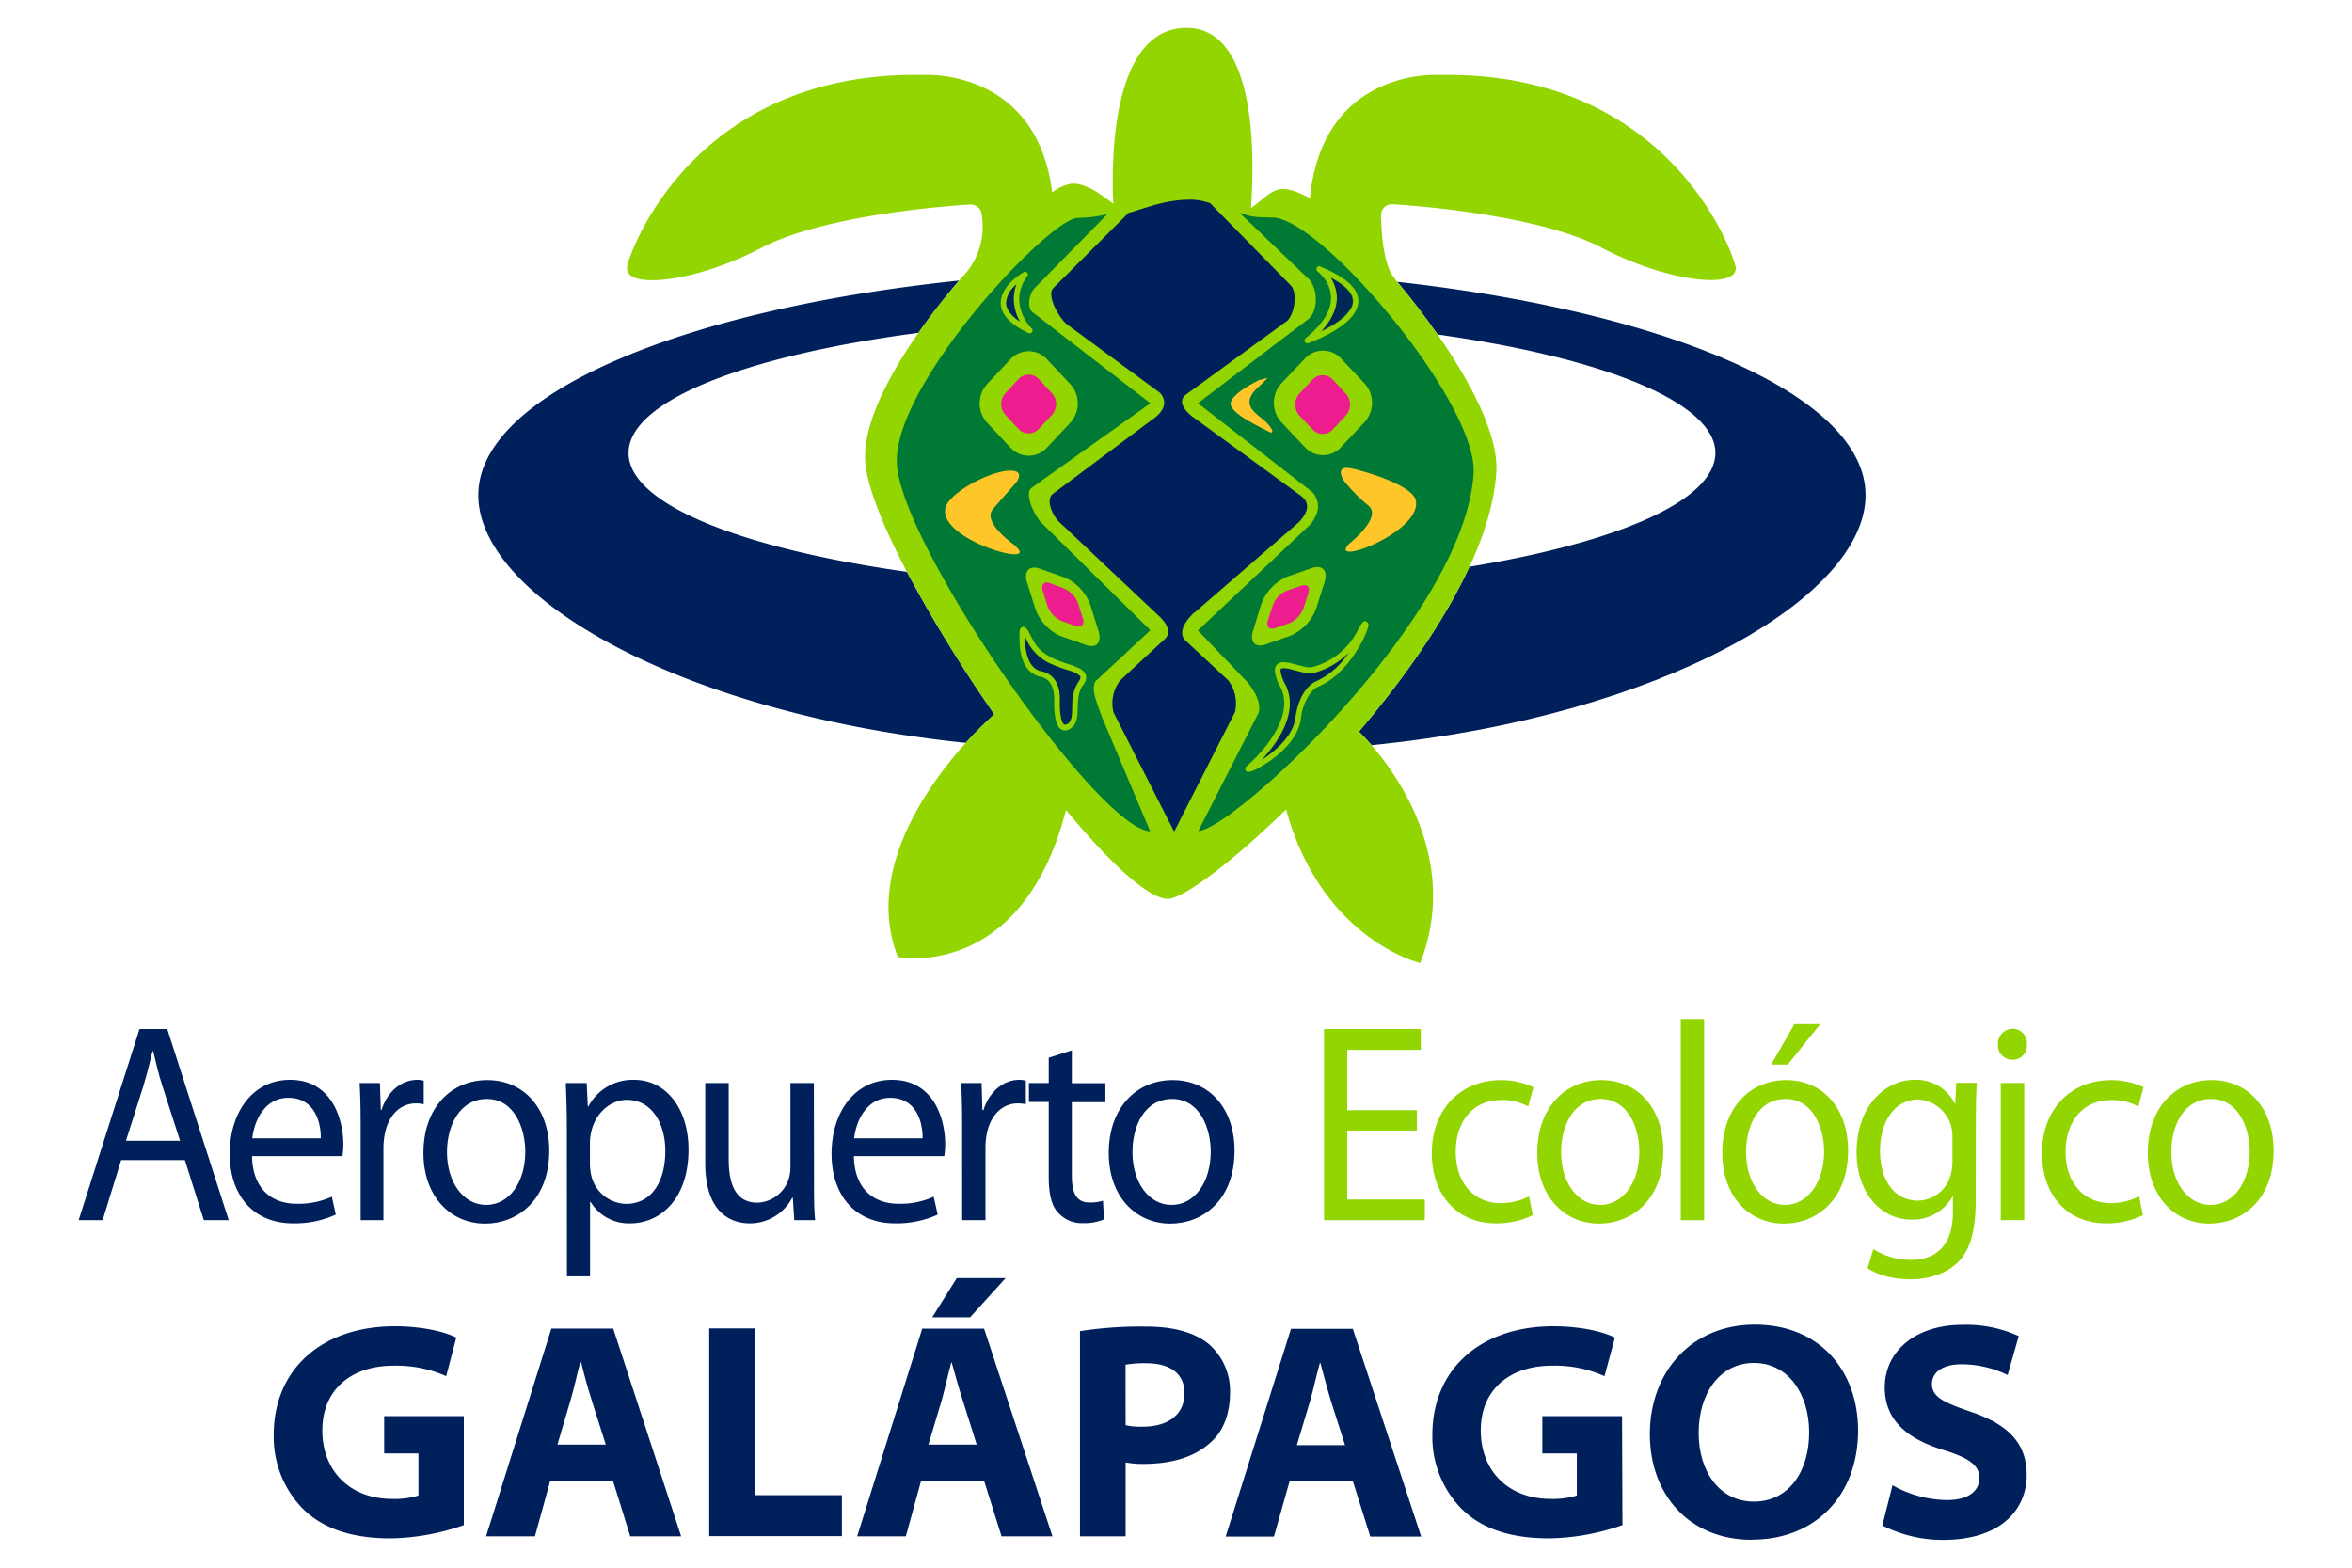 <?xml version="1.0" encoding="UTF-8"?>
<svg xmlns="http://www.w3.org/2000/svg" id="Capa_1" data-name="Capa 1" width="450px" height="300px" viewBox="0 0 450 300">
  <defs>
    <style>.cls-1{fill:#00205c;}.cls-2{fill:#93d500;}.cls-3{fill:#007934;}.cls-4{fill:#ffc629;fill-rule:evenodd;}.cls-5{fill:#ed1d8f;}.cls-6{fill:#002856;}</style>
  </defs>
  <path class="cls-1" d="M23.18,222,19.64,233.5H15.05l11.64-36.58H32L43.76,233.5H39L35.37,222Zm11.27-3.69-3.39-10.52c-.77-2.37-1.25-4.56-1.75-6.65h-.12c-.51,2.15-1.07,4.36-1.74,6.63L24.1,218.3Z"></path>
  <path class="cls-1" d="M48.22,221.24c.11,6.46,4,9.11,8.45,9.11A15.26,15.26,0,0,0,63.49,229l.75,3.43a18.81,18.81,0,0,1-8.18,1.68c-7.58,0-12.11-5.38-12.11-13.3s4.38-14.17,11.55-14.17c8,0,10.19,7.56,10.19,12.38a17.07,17.07,0,0,1-.16,2.22Zm13.15-3.4c.06-3.05-1.18-7.76-6.19-7.76-4.57,0-6.55,4.43-6.91,7.76Z"></path>
  <path class="cls-1" d="M69,215.43c0-3.09-.06-5.73-.2-8.18h3.89l.17,5.16H73c1.1-3.54,3.82-5.77,6.85-5.77a4.23,4.23,0,0,1,1.22.17v4.5a6.29,6.29,0,0,0-1.49-.16c-3.17,0-5.43,2.55-6,6.14a13.11,13.11,0,0,0-.22,2.21v14H69Z"></path>
  <path class="cls-1" d="M105.09,220.16c0,9.71-6.3,14-12.26,14-6.65,0-11.82-5.21-11.82-13.53,0-8.76,5.4-13.94,12.22-13.94,7.06,0,11.86,5.48,11.86,13.52m-19.57.27c0,5.75,3.12,10.1,7.5,10.1s7.48-4.29,7.48-10.2c0-4.46-2.09-10.08-7.35-10.08s-7.63,5.19-7.63,10.18"></path>
  <path class="cls-1" d="M108.45,215.83c0-3.38-.1-6.1-.2-8.58h4l.21,4.49h.11a9.58,9.58,0,0,1,8.75-5.1c6,0,10.41,5.37,10.41,13.35,0,9.46-5.39,14.12-11.19,14.12A8.5,8.5,0,0,1,113,230h-.11v14.25h-4.42Zm4.42,7a10.36,10.36,0,0,0,.22,1.95,7,7,0,0,0,6.7,5.6c4.76,0,7.5-4.11,7.5-10.13,0-5.28-2.61-9.78-7.35-9.78-3,0-5.88,2.34-6.77,5.91a9.78,9.78,0,0,0-.3,2Z"></path>
  <path class="cls-1" d="M155.74,226.31c0,2.73,0,5.13.22,7.19h-4l-.27-4.29h-.12a9.15,9.15,0,0,1-8.13,4.9c-3.85,0-8.51-2.29-8.51-11.52V207.25h4.49V221.8c0,5,1.42,8.35,5.5,8.35a6.53,6.53,0,0,0,5.91-4.34,7.36,7.36,0,0,0,.4-2.45V207.25h4.48Z"></path>
  <path class="cls-1" d="M163.37,221.24c.1,6.46,4,9.11,8.45,9.11a15.18,15.18,0,0,0,6.81-1.35l.78,3.43a19,19,0,0,1-8.18,1.68c-7.6,0-12.13-5.38-12.13-13.3s4.37-14.17,11.56-14.17c8.06,0,10.18,7.56,10.18,12.38a16.71,16.71,0,0,1-.17,2.22Zm13.14-3.4c.06-3.05-1.18-7.76-6.19-7.76-4.54,0-6.53,4.43-6.9,7.76Z"></path>
  <path class="cls-1" d="M184.08,215.43c0-3.09-.05-5.73-.19-8.18h3.92l.14,5.16h.21c1.13-3.54,3.84-5.77,6.84-5.77a4.7,4.7,0,0,1,1.27.17v4.5a7,7,0,0,0-1.53-.16c-3.17,0-5.42,2.55-6,6.14a13.29,13.29,0,0,0-.19,2.21v14h-4.46Z"></path>
  <path class="cls-1" d="M205.07,201v6.29h6.42v3.62h-6.42V225c0,3.26.87,5.11,3.35,5.11a7.87,7.87,0,0,0,2.61-.34l.19,3.58a9.94,9.94,0,0,1-4,.72,6.05,6.05,0,0,1-4.83-2.08c-1.29-1.38-1.74-3.73-1.74-6.83V210.87h-3.79v-3.62h3.79v-4.84Z"></path>
  <path class="cls-1" d="M236.2,220.16c0,9.71-6.27,14-12.27,14-6.65,0-11.8-5.21-11.8-13.53,0-8.76,5.42-13.94,12.21-13.94,7.08,0,11.86,5.48,11.86,13.52m-19.53.27c0,5.75,3.11,10.1,7.48,10.1s7.49-4.29,7.49-10.2c0-4.46-2.09-10.08-7.38-10.08s-7.59,5.19-7.59,10.18"></path>
  <polygon class="cls-2" points="271.09 216.35 257.76 216.35 257.76 229.54 272.6 229.54 272.6 233.5 253.33 233.5 253.33 196.92 271.84 196.92 271.84 200.91 257.76 200.91 257.76 212.45 271.09 212.45 271.09 216.35"></polygon>
  <path class="cls-2" d="M293.26,232.54a15.67,15.67,0,0,1-7.06,1.57c-7.43,0-12.26-5.45-12.26-13.47s5.21-13.94,13.23-13.94a14.46,14.46,0,0,1,6.21,1.35l-1,3.69a10,10,0,0,0-5.17-1.23c-5.67,0-8.69,4.43-8.69,9.92,0,6.06,3.65,9.81,8.53,9.81a12.11,12.11,0,0,0,5.5-1.29Z"></path>
  <path class="cls-2" d="M318.23,220.16c0,9.71-6.31,14-12.26,14-6.67,0-11.85-5.21-11.85-13.53,0-8.76,5.43-13.94,12.25-13.94,7.08,0,11.86,5.48,11.86,13.52m-19.55.27c0,5.75,3.09,10.1,7.47,10.1s7.5-4.29,7.5-10.2c0-4.46-2.12-10.08-7.39-10.08s-7.58,5.19-7.58,10.18"></path>
  <rect class="cls-2" x="321.58" y="194.99" width="4.47" height="38.51"></rect>
  <path class="cls-2" d="M353.59,220.16c0,9.71-6.32,14-12.25,14-6.69,0-11.82-5.21-11.82-13.53,0-8.76,5.41-13.94,12.22-13.94,7.08,0,11.85,5.48,11.85,13.52m-19.52.27c0,5.75,3.07,10.1,7.47,10.1,4.25,0,7.46-4.29,7.46-10.21,0-4.45-2.09-10.07-7.37-10.07s-7.56,5.19-7.56,10.18m14.19-24.5-6.21,7.74h-3.18l4.45-7.74Z"></path>
  <path class="cls-2" d="M378,229.7c0,6-1.12,9.72-3.55,12s-5.84,3.12-8.94,3.12c-2.95,0-6.22-.73-8.2-2.15l1.12-3.64a13.11,13.11,0,0,0,7.22,2.06c4.58,0,8-2.56,8-9.16V229h-.1a8.71,8.71,0,0,1-7.87,4.39c-6.1,0-10.47-5.54-10.47-12.81,0-8.89,5.46-13.94,11.09-13.94a8.2,8.2,0,0,1,7.71,4.57h.07l.21-4h3.92c-.1,1.9-.18,4-.18,7.21Zm-4.45-12.1a7,7,0,0,0-6.5-7.21c-4.28,0-7.35,3.87-7.35,9.94,0,5.14,2.47,9.43,7.3,9.43a6.59,6.59,0,0,0,6.19-4.88,9.08,9.08,0,0,0,.36-2.55Z"></path>
  <path class="cls-2" d="M387.8,199.87a2.71,2.71,0,0,1-2.85,2.92,2.75,2.75,0,0,1-2.69-2.92,2.84,2.84,0,0,1,2.8-3,2.75,2.75,0,0,1,2.74,3m-5,7.38h4.49V233.5h-4.49Z"></path>
  <path class="cls-2" d="M410,232.54a15.67,15.67,0,0,1-7.06,1.57c-7.44,0-12.26-5.45-12.26-13.47s5.18-13.94,13.23-13.94a14.52,14.52,0,0,1,6.2,1.35l-1,3.69a10.33,10.33,0,0,0-5.19-1.23c-5.66,0-8.72,4.43-8.72,9.92,0,6.06,3.68,9.81,8.56,9.81a12.18,12.18,0,0,0,5.5-1.29Z"></path>
  <path class="cls-2" d="M435,220.16c0,9.71-6.3,14-12.26,14-6.68,0-11.81-5.21-11.81-13.53,0-8.76,5.4-13.94,12.2-13.94,7.07,0,11.87,5.48,11.87,13.52m-19.57.27c0,5.75,3.12,10.1,7.5,10.1s7.49-4.29,7.49-10.2c0-4.46-2.1-10.08-7.39-10.08s-7.6,5.19-7.6,10.18"></path>
  <path class="cls-1" d="M88.74,291.85a44.14,44.14,0,0,1-14,2.54c-7.7,0-13.18-2-16.94-5.82a19.61,19.61,0,0,1-5.43-14c0-12.75,9.45-20.77,23.14-20.77,5.48,0,9.73,1.12,11.79,2.17l-1.93,7.38a23.34,23.34,0,0,0-10.15-2c-7.75,0-13.55,4.35-13.55,12.39,0,7.78,5.31,13.1,13.39,13.1a15.37,15.37,0,0,0,5-.65v-8.05H73.5V271H88.74Z"></path>
  <path class="cls-1" d="M105.28,283.34,102.35,294H93l12.49-39.76h11.83l13,39.76h-9.74l-3.3-10.62Zm10.62-6.89-2.7-8.5c-.73-2.3-1.45-4.95-2-7.2H111c-.6,2.25-1.16,4.9-1.84,7.2l-2.51,8.5Z"></path>
  <polygon class="cls-1" points="135.69 254.21 144.47 254.21 144.47 286.12 161.08 286.12 161.08 293.96 135.69 293.96 135.69 254.21"></polygon>
  <path class="cls-1" d="M246.74,283.43l-3,10.62H234.5L247,254.29h11.83l13.08,39.76h-9.74l-3.34-10.62Zm10.6-6.88-2.71-8.5c-.7-2.3-1.41-5-2-7.21h-.11c-.65,2.25-1.18,4.91-1.85,7.21l-2.55,8.5Z"></path>
  <path class="cls-1" d="M206.63,254.73a76,76,0,0,1,12.67-.87c5.47,0,9.28,1.23,11.83,3.23a11.87,11.87,0,0,1,4.21,9.38c0,3.78-1.15,7.2-3.48,9.33-3.12,3-7.57,4.34-13.18,4.34a16.37,16.37,0,0,1-3.32-.29V294h-8.73Zm8.73,18a13.34,13.34,0,0,0,3.32.28c4.77,0,7.94-2.28,7.94-6.42,0-3.71-2.74-5.71-7.27-5.71a20.68,20.68,0,0,0-4,.28Z"></path>
  <path class="cls-1" d="M176.24,283.33,173.31,294H164l12.45-39.75h11.83L201.36,294h-9.74l-3.33-10.62Zm10.63-6.89-2.68-8.5c-.75-2.29-1.46-4.94-2.1-7.2H182c-.61,2.26-1.19,4.91-1.82,7.2l-2.55,8.5Zm5.54-31.86-6.8,7.5h-7.25l4.7-7.5Z"></path>
  <path class="cls-1" d="M310.42,291.85a44.32,44.32,0,0,1-14,2.54c-7.7,0-13.21-2-16.94-5.82a19.61,19.61,0,0,1-5.43-14c0-12.75,9.45-20.77,23.11-20.77,5.51,0,9.75,1.12,11.82,2.17l-2,7.38a23,23,0,0,0-10.12-2c-7.76,0-13.55,4.35-13.55,12.39,0,7.78,5.32,13.1,13.38,13.1a16,16,0,0,0,5-.65v-8.05h-6.6V271h15.25Z"></path>
  <path class="cls-1" d="M335.14,294.66c-12,0-19.48-8.71-19.48-20.18,0-12.19,8.17-21,20.09-21,12.27,0,19.75,8.68,19.75,20.29,0,12.38-8.18,20.87-20.31,20.87Zm.45-7.31c6.57,0,10.55-5.67,10.55-13.26,0-7.2-3.92-13.27-10.55-13.27S325,266.75,325,274.21s4.08,13.14,10.52,13.14Z"></path>
  <path class="cls-1" d="M362.09,284.22a21.66,21.66,0,0,0,10.41,2.84c4,0,6.2-1.66,6.2-4.25,0-2.29-1.82-3.77-6.73-5.29-6.62-2-11.37-5.44-11.37-12,0-6.88,5.8-12,14.91-12a24.08,24.08,0,0,1,10.73,2.17l-2.13,7.44a20.12,20.12,0,0,0-8.81-2.05c-3.85,0-5.67,1.69-5.67,3.76,0,2.53,2.38,3.59,7.51,5.35,7.13,2.43,10.62,6,10.62,12.1,0,6.35-4.68,12.39-16,12.39a25.37,25.37,0,0,1-11.62-2.76Z"></path>
  <path class="cls-1" d="M189.91,137l.33-.32a274.15,274.15,0,0,1-16.73-27.25c-31.79-4.48-53.25-13-53.25-22.74,0-10,22.47-18.65,55.47-23,2.4-3.45,5.07-6.83,7.78-10-53.34,5.56-92,21.87-92,41.06,0,19.5,38.67,41.79,93.27,47.41a66.71,66.71,0,0,1,5.13-5.15"></path>
  <path class="cls-1" d="M356.93,94.73c0-18.92-37.48-35-89.6-40.8,2.64,3.16,5.28,6.58,7.72,10.08C306.76,68.47,328.2,77,328.2,86.68c0,9.1-18.73,17.13-47.05,21.77C276.23,119.09,268.38,130.12,260,140c.37.36,1.26,1.25,2.42,2.6,55.12-5.45,94.51-28.2,94.51-47.84"></path>
  <path class="cls-2" d="M332,50.85c-1.14-4.65-14.09-37.42-56.82-36.5,0,0-22.13-1.41-24.55,23.57-6.48-3.38-6.85-1.33-11.3,1.93.66-8.76,1.44-34.91-12.63-34.51S212.61,30.91,213,39c-2.75-2.17-5.51-4-8-3.85a8.6,8.6,0,0,0-3.69,1.66C198.33,13,176.84,14.35,176.84,14.35c-42.71-.92-55.7,31.85-56.82,36.5s12.61,3.43,25.65-3.42,39.89-8.29,39.89-8.29a2.07,2.07,0,0,1,2.27,2,13.81,13.81,0,0,1-3.85,12l-.47.54c-2.71,3.17-5.38,6.56-7.78,10-5.92,8.47-10.32,17.25-10.22,23.93.07,4.73,3.21,12.65,8,21.81a273.1,273.1,0,0,0,16.73,27.26l-.33.32a66.71,66.71,0,0,0-5.13,5.15c-7.34,8.16-19.33,24.76-13,41,0,0,23.7,4.7,32.17-28.15,8.29,10,15.71,17,19.5,17,2.85,0,12.08-6.83,22.62-17.1,6.82,24.94,25.66,29.4,25.66,29.4,7.44-19.18-3.9-35.42-9.32-41.69-1.16-1.35-2.05-2.24-2.42-2.6,8.38-9.85,16.23-20.89,21.15-31.52,2.88-6.23,4.75-12.32,5.14-18,.48-7-4.65-17-11.24-26.49-2.44-3.5-5.08-6.92-7.72-10.07l-.48-.58a.41.41,0,0,1,0-.11c-2.11-2.19-2.52-8.66-2.59-11.18a3.88,3.88,0,0,1,0-1V41h0a2.06,2.06,0,0,1,2.26-1.91s26.82,1.46,39.88,8.29,26.78,8.11,25.66,3.42"></path>
  <path class="cls-3" d="M209.79,130.2l10.31-9.59-21-20.72c-1.29-1.44-3.23-5.61-1.64-6.6L220.1,77.17,197.5,59.7c-1-.79-.73-3.57.68-4.8L211.85,41a27.12,27.12,0,0,1-5.71.7c-5.47.25-34.8,31.33-34.56,46.65s38.48,70.31,48.47,70.72L210.74,137c-.62-2-2.27-5.36-1-6.81M188.86,80.89a5.49,5.49,0,0,1,0-7.38l4.48-4.78a4.74,4.74,0,0,1,6.95,0l4.49,4.78a5.47,5.47,0,0,1,0,7.38l-4.49,4.78a4.71,4.71,0,0,1-6.95,0ZM203,121.75a8.92,8.92,0,0,1-4.91-5.24l-1.59-5.05c-.67-2.16.42-3.35,2.44-2.63l4.77,1.67a9.19,9.19,0,0,1,4.9,5.25l1.58,5.07c.67,2.15-.43,3.32-2.44,2.6Z"></path>
  <path class="cls-3" d="M243.56,41.65c-3.34-.14-3.71,0-6.39-.92l13.34,12.78c1.61,1.76,1.81,6.07-.32,7.65l-21,16,21.89,17c1.87,2.18,1.08,4.34-.33,6.16l-21.56,20.32,9.24,9.65c1.33,1.44,3,4.16,2.37,6.12L229.28,159c6.36,0,50.81-40.8,52.66-68.31.91-13.37-28.8-48.64-38.38-49.07m9.87,69.77-1.59,5a9.08,9.08,0,0,1-4.91,5.25l-4.75,1.67c-2,.72-3.12-.45-2.43-2.6l1.54-5.07a9.27,9.27,0,0,1,4.92-5.26l4.75-1.67c2-.71,3.15.47,2.47,2.63m7.65-30.56-4.49,4.78a4.68,4.68,0,0,1-6.94,0l-4.51-4.78a5.54,5.54,0,0,1,0-7.4l4.51-4.76a4.72,4.72,0,0,1,6.94,0l4.49,4.76a5.52,5.52,0,0,1,0,7.4"></path>
  <path class="cls-4" d="M258,104.16s6.51-5.06,3.87-7.35A32.22,32.22,0,0,1,257.13,92s-2.14-3.22,1.73-2.3,11.66,3.47,12.06,6.19c.88,6.06-16.76,12.59-12.9,8.28"></path>
  <path class="cls-4" d="M194.33,104.47S187.71,100,190,97.38l4.46-5.1s2-2.58-1.86-2.18-11,4.29-11.69,7c-1.72,6.15,18.45,11.8,13.38,7.42"></path>
  <path class="cls-4" d="M241.08,72.65s-5.46,2.54-5.63,4.52,6,4.72,7.33,5.44.54-1.08-1.34-2.53-3.92-3.08-.7-6,.86-1.25.34-1.43"></path>
  <path class="cls-5" d="M198.75,82.07l2.52-2.67a3.11,3.11,0,0,0,0-4.15l-2.52-2.69a2.64,2.64,0,0,0-3.9,0l-2.49,2.69a3.06,3.06,0,0,0,0,4.15l2.49,2.67a2.65,2.65,0,0,0,3.9,0"></path>
  <path class="cls-5" d="M255,82.17l2.5-2.67a3.08,3.08,0,0,0,0-4.15L255,72.66a2.64,2.64,0,0,0-3.89,0l-2.52,2.69a3.15,3.15,0,0,0,0,4.15l2.52,2.67a2.62,2.62,0,0,0,3.89,0"></path>
  <path class="cls-5" d="M207.18,118.35l-.9-2.85a5,5,0,0,0-2.74-2.9l-2.65-1c-1.14-.4-1.75.26-1.38,1.46l.89,2.86a5.06,5.06,0,0,0,2.74,2.92l2.65.94c1.16.4,1.77-.25,1.39-1.47"></path>
  <path class="cls-5" d="M242.59,118.69l.92-2.83A4.87,4.87,0,0,1,246.3,113l2.66-.92c1.14-.4,1.78.27,1.36,1.46l-.92,2.83a5,5,0,0,1-2.77,2.9l-2.69.93c-1.13.38-1.74-.3-1.35-1.49"></path>
  <path class="cls-1" d="M228.54,117.23l20-17.33c1.29-1.42,2.58-3.41.27-5.09L228.9,80.28h0l-.81-.58c-1.14-.93-2.91-2.73-1.28-4.12l19.21-14c1.59-1,2.32-5.44,1-6.9L231.52,38.88a11.63,11.63,0,0,0-4.63-.65c-4.26.15-7.64,1.57-11,2.53L201.47,55.18c-1.28,1.5,1.35,6.08,2.95,7.1l17.47,12.86c.3.3,2.11,2.25-.74,4.63L201.58,94.4c-1.58,1-.37,3.92.94,5.36l19.15,18.06h0s3,2.52,1.31,4.35l-8.63,8a7.17,7.17,0,0,0-1.3,6.17l11.53,22.68h.13l11.54-22.68a7.2,7.2,0,0,0-1.28-6.17l-8.09-7.53h0s-2.37-1.67,1.65-5.46"></path>
  <path class="cls-6" d="M194.51,54.38l-.12.12a5,5,0,0,0-1.91,3.42c0,1,.61,2.33,2.71,3.7A9.07,9.07,0,0,1,194,57.24a8,8,0,0,1,.53-2.86"></path>
  <path class="cls-2" d="M197.38,62.85a8.52,8.52,0,0,1-1.19-1.59,7.93,7.93,0,0,1-1.19-4,7.4,7.4,0,0,1,1.54-4.38.59.59,0,0,0,0-.68.51.51,0,0,0-.65-.14c0,.07-4.33,2.31-4.42,5.88,0,2,1.47,4,5.37,5.83a.46.46,0,0,0,.2,0,.48.48,0,0,0,.43-.25.56.56,0,0,0-.08-.7m-3-8.35.12-.13a8,8,0,0,0-.53,2.87,9.07,9.07,0,0,0,1.21,4.38c-2.1-1.38-2.72-2.66-2.71-3.7a5.08,5.08,0,0,1,1.91-3.42"></path>
  <path class="cls-6" d="M254.49,53.08a7.16,7.16,0,0,1,1.2,3.91c0,1.88-.78,4.07-3,6.44.55-.27,1.15-.58,1.74-.93,2.28-1.29,4.4-3.18,4.34-4.88,0-1.21-1-2.82-4.32-4.54"></path>
  <path class="cls-2" d="M252.57,51a.48.48,0,0,0-.64.25.57.57,0,0,0,.16.71,7,7,0,0,1,1.28,1.35A6.16,6.16,0,0,1,254.66,57c0,2-1,4.61-4.86,7.7a.61.61,0,0,0-.14.7.52.52,0,0,0,.46.29l.16,0A31.63,31.63,0,0,0,255,63.47c2.33-1.4,4.82-3.26,4.88-5.85,0-2.32-2.1-4.47-7.27-6.61m1.9,11.49c-.59.35-1.19.66-1.74.93,2.18-2.37,3-4.56,3-6.44a7.3,7.3,0,0,0-1.2-3.91c3.3,1.72,4.35,3.33,4.32,4.54.06,1.7-2.06,3.59-4.34,4.88"></path>
  <path class="cls-6" d="M204.92,128.38A31.65,31.65,0,0,1,201,127a9.27,9.27,0,0,1-4.85-5.06.91.91,0,0,0-.09-.17c0,.14,0,.34,0,.58,0,1.84.42,5.62,3.19,6.12,3.18.68,3.46,4,3.46,5.06,0,.25,0,.41,0,.4s0,.28,0,.72a13.39,13.39,0,0,0,.24,2.71c.21.95.55,1.37.79,1.32a1,1,0,0,0,.37-.1c.9-.44,1-1.44,1-3.05a8.54,8.54,0,0,1,1.28-5.15,1.38,1.38,0,0,0,.36-.76c.07-.26-.58-.8-1.83-1.21"></path>
  <path class="cls-2" d="M205.24,127.34a31.57,31.57,0,0,1-3.77-1.36c-2.41-1.28-3.07-1.91-4.39-4.58-.51-.88-.58-1.3-1.29-1.45a.72.72,0,0,0-.67.66,1.88,1.88,0,0,0-.06.55,1.7,1.7,0,0,0,0,.25c0,.12,0,.45,0,.91,0,1.87.32,6.36,4,7.19,2.39.47,2.61,3,2.63,4a2,2,0,0,1,0,.32s0,.34,0,.8a14.51,14.51,0,0,0,.27,3c.22,1,.65,2.11,1.79,2.16a1.84,1.84,0,0,0,.8-.21c1.55-.8,1.6-2.49,1.64-4s.07-3.2,1.06-4.5a2.42,2.42,0,0,0,.57-1.44c-.09-1.36-1.33-1.8-2.53-2.25m1.15,3c-1.24,1.65-1.23,3.6-1.28,5.15s-.14,2.61-1,3.05a1.07,1.07,0,0,1-.37.1c-.24,0-.58-.37-.79-1.32a13.33,13.33,0,0,1-.23-2.71c0-.44,0-.72,0-.72a3.15,3.15,0,0,0,0-.4c0-1.07-.28-4.38-3.46-5.06-2.77-.5-3.19-4.28-3.18-6.12,0-.24,0-.43,0-.58,0,.05.06.11.09.17A9.22,9.22,0,0,0,201,127a31.65,31.65,0,0,0,3.91,1.41c1.24.41,1.89,1,1.82,1.21a1.27,1.27,0,0,1-.35.76"></path>
  <path class="cls-6" d="M250.6,128.83c-1.6,0-3.83-1-5-1h0c-.62.08-.59,0-.65.47a7,7,0,0,0,.95,2.71,7.86,7.86,0,0,1,.84,3.58c0,4.38-3.25,8.51-5.43,10.84.63-.4,1.32-.87,2-1.41,2.14-1.69,4.21-4.06,4.53-6.61.74-5.65,3.73-7,3.85-7a14.89,14.89,0,0,0,6.38-5.59,14.79,14.79,0,0,1-6.66,3.89,2.76,2.76,0,0,1-.77.1"></path>
  <path class="cls-2" d="M261.67,119.21a.54.54,0,0,0-.5-.34c-.54.12-.48.31-.7.54a9.93,9.93,0,0,0-.6,1,13.58,13.58,0,0,1-8.78,7.24,2.11,2.11,0,0,1-.49.06c-1.28,0-3.52-.95-5-1a1.84,1.84,0,0,0-1.15.33,1.55,1.55,0,0,0-.54,1.24,7.93,7.93,0,0,0,1.08,3.23,6.51,6.51,0,0,1,.72,3.06c0,2.87-1.71,5.88-3.48,8.14a27.52,27.52,0,0,1-3.53,3.75l-.23.21a.62.62,0,0,0-.21.49.58.58,0,0,0,.29.51.85.85,0,0,0,.28.07,5.74,5.74,0,0,0,2-.79c2.67-1.47,7.42-4.82,8.07-9.41a9.86,9.86,0,0,1,1.91-5,5.34,5.34,0,0,1,.93-.88c.24-.17.36-.2.35-.21,3.08-1.21,5.48-3.9,7.14-6.38s2.55-4.69,2.59-5.56a.62.62,0,0,0-.07-.31m-18.4,24.85a22.5,22.5,0,0,1-2,1.4c2.18-2.32,5.39-6.45,5.43-10.83a7.86,7.86,0,0,0-.84-3.58,7,7,0,0,1-.95-2.71c.06-.45,0-.38.65-.47h0c1.19,0,3.43.93,5,1a2.8,2.8,0,0,0,.77-.1,14.79,14.79,0,0,0,6.66-3.89,14.8,14.8,0,0,1-6.38,5.58c-.12,0-3.11,1.38-3.85,7-.32,2.55-2.39,4.92-4.53,6.61"></path>
</svg>

